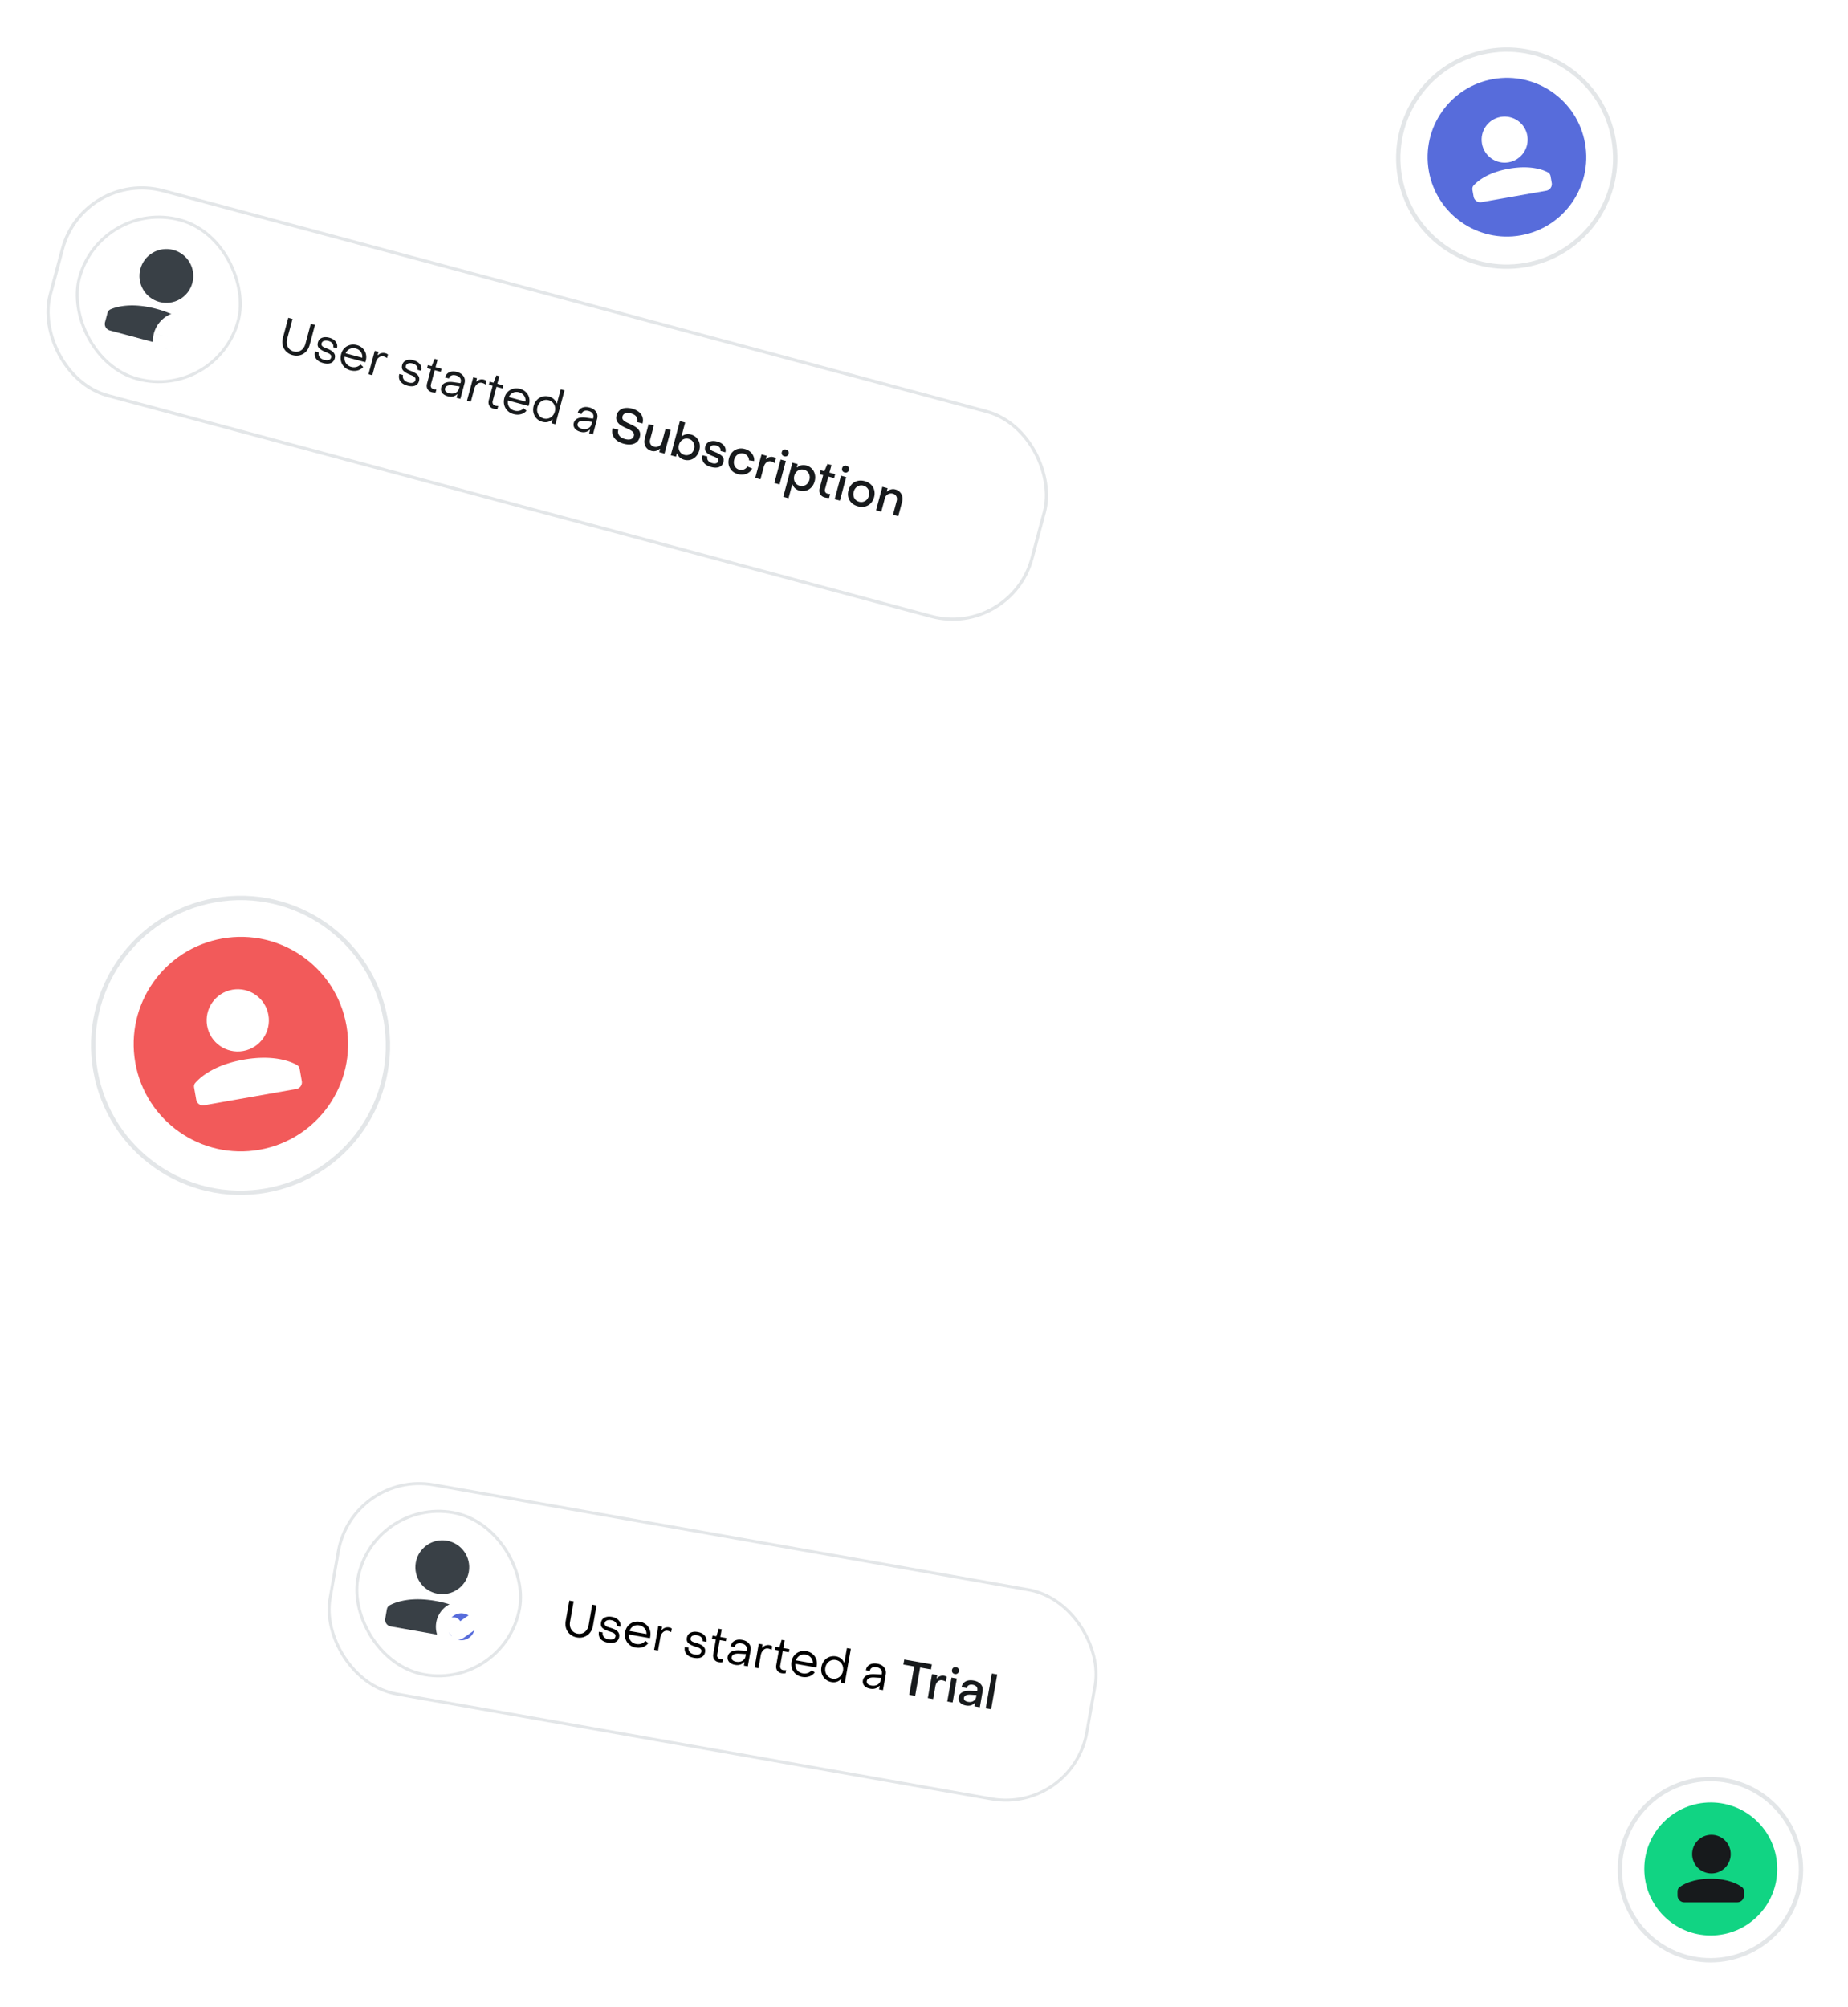 <svg xmlns="http://www.w3.org/2000/svg" width="618" height="671" fill="none"><g filter="url(#a)" transform="rotate(-10 80.446 349.447)"><circle cx="80.446" cy="349.447" r="50" fill="#fff"/><circle cx="80.446" cy="349.447" r="49.277" stroke="#E3E6E8" stroke-width="1.446"/></g><circle cx="80.547" cy="349.032" r="35.849" fill="#F25A5A" transform="rotate(-10 80.547 349.032)"/><circle cx="79.509" cy="341.085" r="9.276" fill="#fff" stroke="#fff" stroke-width="2.264" transform="rotate(-10 79.509 341.085)"/><path fill="#fff" stroke="#fff" stroke-width="1.132" d="M65.466 363.475c-.075-.422.016-.812.254-1.089 1.364-1.591 5.826-5.836 15.84-7.601 10.012-1.766 15.657.696 17.484 1.726.317.179.536.513.611.936l.716 4.063a1.698 1.698 0 0 1-1.377 1.968l-30.845 5.439a1.699 1.699 0 0 1-1.967-1.378l-.716-4.064Z"/><g filter="url(#b)" transform="rotate(-10 503.863 52.862)"><circle cx="503.863" cy="52.862" r="37" fill="#fff"/><circle cx="503.863" cy="52.862" r="36.277" stroke="#E3E6E8" stroke-width="1.446"/></g><circle cx="503.937" cy="52.554" r="26.528" fill="#576CDB" transform="rotate(-10 503.937 52.554)"/><circle cx="503.169" cy="46.675" r="6.57" fill="#fff" stroke="#fff" stroke-width="2.264" transform="rotate(-10 503.169 46.675)"/><path fill="#fff" stroke="#fff" stroke-width="1.132" d="M492.962 63.443c-.075-.424.019-.807.256-1.07 1.137-1.258 4.437-4.171 11.494-5.416 7.058-1.244 11.155.365 12.653 1.158.313.166.532.494.607.918l.388 2.202a1.698 1.698 0 0 1-1.377 1.968l-21.665 3.82a1.699 1.699 0 0 1-1.968-1.378l-.388-2.202Z"/><g filter="url(#c)"><circle cx="572" cy="625" r="31" fill="#fff"/><circle cx="572" cy="625" r="30.277" stroke="#E3E6E8" stroke-width="1.446"/></g><circle cx="572.106" cy="624.756" r="22.226" fill="#11D483"/><circle cx="572.328" cy="619.793" r="5.321" fill="#171A1C" stroke="#171A1C" stroke-width="2.264"/><path fill="#171A1C" stroke="#171A1C" stroke-width="1.132" d="M561.558 632.286c0-.431.16-.788.437-.996 1.19-.893 4.306-2.697 10.11-2.697 5.805 0 8.92 1.804 10.11 2.697.278.208.437.565.437.996v1.364c0 .938-.76 1.698-1.698 1.698h-17.698c-.938 0-1.698-.76-1.698-1.698v-1.364Z"/><g filter="url(#d)"><rect width="258" height="72" x="117.503" y="491" fill="#fff" rx="28" transform="rotate(10 117.503 491)"/><rect width="257" height="71" x="117.908" y="491.579" stroke="#E3E6E8" rx="27.5" transform="rotate(10 117.908 491.579)"/></g><rect width="55" height="55" x="124.398" y="500.847" fill="#fff" stroke="#E3E6E8" rx="27.5" transform="rotate(10 124.398 500.847)"/><circle cx="147.91" cy="523.891" r="7.868" fill="#394046" stroke="#394046" stroke-width="2.264" transform="rotate(10 147.91 523.891)"/><path fill="#394046" stroke="#394046" stroke-width="1.132" d="M129.932 538.061c.074-.422.295-.756.612-.929 1.664-.911 6.504-2.92 14.968-1.428 8.463 1.493 12.324 5.035 13.576 6.461.238.271.332.661.258 1.083l-.546 3.095a1.698 1.698 0 0 1-1.967 1.377l-26.07-4.596a1.699 1.699 0 0 1-1.377-1.968l.546-3.095Z"/><mask id="e" width="19.694" height="19.694" x="144.418" y="533.951" fill="#000" maskUnits="userSpaceOnUse"><path fill="#fff" d="M144.418 533.951h19.694v19.694h-19.694z"/><path fill-rule="evenodd" d="M153.136 550.199a6.5 6.5 0 1 0 2.256-12.804 6.5 6.5 0 0 0-2.256 12.804Zm5.108-7.399a.6.6 0 1 0-.688-.983l-4.142 2.901-1.278-1.826a.6.6 0 0 0-.983.689l1.622 2.316a.602.602 0 0 0 .836.148l4.633-3.245Z" clip-rule="evenodd"/></mask><path fill="#576CDB" fill-rule="evenodd" d="M153.136 550.199a6.5 6.5 0 1 0 2.256-12.804 6.5 6.5 0 0 0-2.256 12.804Zm5.108-7.399a.6.6 0 1 0-.688-.983l-4.142 2.901-1.278-1.826a.6.6 0 0 0-.983.689l1.622 2.316a.602.602 0 0 0 .836.148l4.633-3.245Z" clip-rule="evenodd"/><path fill="#fff" d="m158.392 541.964 1.638-1.147-1.638 1.147Zm-.148.836-1.147-1.638 1.147 1.638Zm-.688-.983-1.147-1.638 1.147 1.638Zm-4.142 2.901-1.638 1.147 1.147 1.638 1.639-1.147-1.148-1.638Zm-1.278-1.826-1.638 1.147 1.638-1.147Zm-.835-.147-1.147-1.638 1.147 1.638Zm-.148.836 1.639-1.148-1.639 1.148Zm1.622 2.316-1.638 1.147 1.638-1.147Zm.836.148 1.147 1.638-1.147-1.638Zm5.085-1.466a4.5 4.5 0 0 1-5.213 3.65l-.694 3.939a8.498 8.498 0 0 0 9.846-6.894l-3.939-.695Zm-3.65-5.213a4.499 4.499 0 0 1 3.65 5.213l3.939.695a8.498 8.498 0 0 0-6.894-9.847l-.695 3.939Zm-5.213 3.65a4.5 4.5 0 0 1 5.213-3.65l.695-3.939a8.499 8.499 0 0 0-9.847 6.895l3.939.694Zm3.65 5.213a4.5 4.5 0 0 1-3.65-5.213l-3.939-.694a8.499 8.499 0 0 0 6.895 9.846l.694-3.939Zm3.27-5.117a1.4 1.4 0 0 1 .344-1.95l2.294 3.276a2.6 2.6 0 0 0 .639-3.621l-3.277 2.295Zm1.95.343a1.4 1.4 0 0 1-1.95-.343l3.277-2.295a2.6 2.6 0 0 0-3.621-.638l2.294 3.276Zm-4.141 2.901 4.141-2.901-2.294-3.276-4.142 2.9 2.295 3.277Zm-4.064-2.317 1.278 1.826 3.277-2.294-1.278-1.826-3.277 2.294Zm1.95.344a1.4 1.4 0 0 1-1.95-.344l3.277-2.294a2.6 2.6 0 0 0-3.621-.638l2.294 3.276Zm.344-1.95a1.4 1.4 0 0 1-.344 1.95l-2.294-3.276a2.599 2.599 0 0 0-.639 3.621l3.277-2.295Zm1.622 2.317-1.622-2.317-3.277 2.295 1.622 2.316 3.277-2.294Zm-.904-.575c.366.064.691.271.904.575l-3.277 2.294a2.6 2.6 0 0 0 1.678 1.07l.695-3.939Zm-1.046.231c.304-.213.68-.296 1.046-.231l-.695 3.939a2.601 2.601 0 0 0 1.943-.431l-2.294-3.277Zm4.633-3.244-4.633 3.244 2.294 3.277 4.633-3.245-2.294-3.276Z" mask="url(#e)"/><path fill="#000" d="M192.927 547.354c-.872-.153-1.619-.491-2.242-1.013a4.412 4.412 0 0 1-1.347-1.943c-.263-.783-.316-1.621-.158-2.514l1.206-6.838 1.449.256-1.206 6.838c-.114.651-.087 1.263.083 1.834.183.563.484 1.033.905 1.411.423.367.933.603 1.532.709.599.105 1.16.058 1.682-.142a3.053 3.053 0 0 0 1.317-1.019 3.932 3.932 0 0 0 .705-1.695l1.206-6.839 1.434.253-1.206 6.838c-.157.893-.493 1.663-1.008 2.308a4.302 4.302 0 0 1-1.914 1.369c-.754.278-1.566.341-2.438.187Zm10.442 1.76c-1.145-.202-1.986-.621-2.524-1.257-.536-.647-.72-1.443-.553-2.389l1.26.223c-.091.579.043 1.08.402 1.5.369.423.922.699 1.657.829.599.105 1.097.074 1.495-.094.4-.179.637-.478.711-.898.057-.326 0-.585-.172-.778a1.69 1.69 0 0 0-.648-.472 14.704 14.704 0 0 0-1.24-.43c-.935-.284-1.669-.64-2.199-1.07-.529-.44-.723-1.064-.58-1.873.135-.767.531-1.32 1.186-1.659.668-.348 1.485-.437 2.452-.266.998.175 1.758.564 2.28 1.165.534.593.729 1.299.585 2.118l-1.276-.225c.074-.485-.052-.903-.38-1.253-.327-.361-.8-.596-1.42-.705-.577-.102-1.066-.064-1.466.115-.4.178-.636.473-.708.882-.054.305-.001.558.159.759.172.193.388.345.65.456.275.103.685.235 1.23.396a7.8 7.8 0 0 1 1.547.63c.436.229.776.543 1.019.943.246.39.316.879.213 1.468-.137.777-.533 1.33-1.187 1.659-.643.33-1.474.406-2.493.226Zm9.201 1.623c-.819-.145-1.521-.464-2.106-.957a4.102 4.102 0 0 1-1.253-1.829c-.249-.737-.3-1.526-.152-2.366.141-.799.446-1.481.914-2.049a3.968 3.968 0 0 1 1.777-1.23c.705-.255 1.462-.311 2.271-.168.799.141 1.481.451 2.046.929.578.47.989 1.057 1.233 1.761.246.693.298 1.445.155 2.253a7.036 7.036 0 0 1-.107.518l-7.044-1.242c-.048.825.152 1.532.601 2.12.461.58 1.096.941 1.905 1.083a3.253 3.253 0 0 0 1.679-.126 2.87 2.87 0 0 0 1.319-.937l.99.743a3.668 3.668 0 0 1-1.796 1.341c-.739.259-1.55.311-2.432.156Zm3.625-4.528c.013-.745-.206-1.379-.655-1.902-.437-.532-1.034-.865-1.79-.998-.735-.13-1.399-.02-1.992.331-.582.352-.994.875-1.235 1.569l5.672 1Zm2.556 5.293 1.403-7.958 1.277.225-.189 1.072.142.025c.241-.326.582-.569 1.022-.73.44-.16.88-.202 1.322-.124.399.07.712.196.94.377l-.214 1.213a3.006 3.006 0 0 0-1.14-.444c-.598-.106-1.13.055-1.596.482-.463.416-.764 1.019-.903 1.806l-.756 4.286-1.308-.23Zm13.347 2.678c-1.145-.202-1.986-.621-2.524-1.257-.536-.647-.72-1.443-.554-2.389l1.261.222c-.092.58.042 1.08.401 1.501.37.422.922.699 1.658.828.598.106 1.097.075 1.495-.094.399-.178.636-.478.711-.898.057-.325 0-.585-.172-.777a1.68 1.68 0 0 0-.648-.472 14.348 14.348 0 0 0-1.24-.43c-.936-.284-1.669-.641-2.2-1.07-.529-.44-.722-1.064-.579-1.873.135-.767.53-1.32 1.186-1.659.668-.348 1.485-.437 2.451-.267.998.176 1.758.565 2.281 1.166.534.592.729 1.298.585 2.118l-1.277-.225a1.425 1.425 0 0 0-.38-1.253c-.326-.361-.799-.596-1.419-.706-.578-.101-1.066-.063-1.466.116-.4.178-.636.472-.708.882-.054.305-.001.558.158.759.172.193.389.345.651.456.274.103.684.234 1.23.396a7.672 7.672 0 0 1 1.546.63c.436.228.776.543 1.02.943.245.39.316.879.212 1.467-.137.778-.532 1.331-1.186 1.659-.643.331-1.474.407-2.493.227Zm8.211 1.431c-.662-.116-1.154-.425-1.478-.926-.323-.501-.422-1.104-.298-1.807l.858-4.869-1.292-.228.183-1.04 1.293.228.752-2.516 1.024.181-.469 2.565 2.049.361-.184 1.04-2.048-.361-.85 4.822c-.067.378-.011.707.167.988.178.28.456.454.834.521.126.022.281.033.465.033s.354-.008.508-.024l-.186 1.055a4.091 4.091 0 0 1-1.328-.023Zm5.501.922c-.861-.152-1.518-.479-1.971-.981-.441-.511-.601-1.108-.48-1.791.126-.714.536-1.259 1.23-1.635.695-.376 1.631-.525 2.809-.447l2.253.121.055-.315c.095-.536-.014-.994-.326-1.374-.31-.39-.791-.643-1.442-.758-.61-.107-1.118-.051-1.525.17-.405.21-.646.563-.723 1.059l-1.323-.234c.148-.84.565-1.455 1.25-1.843.688-.398 1.536-.509 2.545-.331 1.029.182 1.8.599 2.313 1.253.515.643.693 1.416.534 2.32l-.931 5.278-1.308-.23.206-1.166-.142-.025c-.755.841-1.763 1.151-3.024.929Zm.381-1.054c.536.094 1.026.078 1.471-.049.445-.128.815-.35 1.109-.666.294-.316.48-.695.557-1.136l.125-.709-2.25-.137c-.794-.043-1.4.045-1.818.264-.405.21-.643.515-.713.914-.067.378.033.704.299.979.278.265.685.445 1.22.54Zm6.152 1.946 1.403-7.958 1.276.225-.189 1.072.142.025c.241-.326.582-.569 1.022-.73.44-.16.881-.202 1.322-.124.399.07.713.196.941.377l-.214 1.213a3.02 3.02 0 0 0-1.14-.444c-.599-.106-1.131.055-1.596.482-.464.416-.765 1.019-.904 1.806l-.756 4.286-1.307-.23Zm9.032 1.901c-.662-.117-1.155-.426-1.478-.927-.323-.501-.423-1.103-.299-1.807l.859-4.869-1.292-.228.183-1.04 1.292.228.752-2.515 1.025.18-.469 2.566 2.048.361-.183 1.04-2.048-.361-.851 4.821c-.066.378-.011.708.167.988.178.281.457.454.835.521.126.022.281.033.465.033s.353-.008.508-.024l-.186 1.056a4.119 4.119 0 0 1-1.328-.023Zm6.852 1.224c-.819-.144-1.521-.463-2.106-.956a4.108 4.108 0 0 1-1.253-1.829c-.249-.737-.3-1.526-.152-2.366.141-.799.446-1.482.914-2.049a3.968 3.968 0 0 1 1.777-1.23c.705-.255 1.462-.311 2.271-.168.799.141 1.481.45 2.046.929.578.47.989 1.057 1.233 1.761.246.693.298 1.444.155 2.253a6.398 6.398 0 0 1-.107.517l-7.044-1.242c-.048.826.153 1.533.601 2.121.461.58 1.096.941 1.905 1.083a3.253 3.253 0 0 0 1.679-.126 2.878 2.878 0 0 0 1.319-.937l.99.743a3.655 3.655 0 0 1-1.796 1.34c-.739.26-1.549.312-2.432.156Zm3.625-4.527c.013-.745-.206-1.379-.655-1.903-.437-.531-1.034-.864-1.79-.998-.735-.129-1.399-.019-1.992.332-.582.352-.994.875-1.235 1.569l5.672 1Zm6.22 6.263a4.146 4.146 0 0 1-1.999-.921 4.204 4.204 0 0 1-1.225-1.808c-.242-.714-.291-1.481-.146-2.3.144-.82.452-1.523.924-2.112a3.97 3.97 0 0 1 1.751-1.267 4.143 4.143 0 0 1 2.193-.182c.641.113 1.19.345 1.648.697.46.341.794.779 1.003 1.314l.158.028.847-4.806 1.308.23-2.042 11.582-1.308-.231.217-1.229-.158-.028a3.118 3.118 0 0 1-1.4.939c-.54.176-1.131.207-1.771.094Zm.35-1.156a2.834 2.834 0 0 0 1.569-.146c.5-.194.917-.505 1.253-.933.348-.437.572-.944.674-1.522a3.34 3.34 0 0 0-.1-1.642 2.9 2.9 0 0 0-2.299-1.981 2.937 2.937 0 0 0-1.601.14 3.044 3.044 0 0 0-1.252.932 3.338 3.338 0 0 0-.656 1.509 3.372 3.372 0 0 0 .097 1.658c.179.519.471.955.874 1.308a2.92 2.92 0 0 0 1.441.677Zm12.597 3.374c-.861-.152-1.518-.479-1.971-.981-.441-.511-.601-1.108-.481-1.791.126-.714.537-1.259 1.231-1.635.694-.375 1.631-.524 2.808-.447l2.254.121.055-.315c.095-.536-.014-.993-.326-1.373-.311-.391-.791-.644-1.443-.758-.609-.108-1.117-.051-1.524.169-.406.211-.647.563-.723 1.059l-1.324-.233c.149-.841.566-1.455 1.251-1.843.688-.399 1.536-.509 2.545-.331 1.029.181 1.8.599 2.313 1.252.515.644.693 1.417.533 2.32l-.93 5.279-1.308-.231.205-1.166-.141-.025c-.755.842-1.763 1.152-3.024.929Zm.381-1.054c.536.095 1.026.078 1.471-.049a2.366 2.366 0 0 0 1.108-.665 2.19 2.19 0 0 0 .558-1.137l.125-.709-2.25-.137c-.794-.042-1.4.046-1.818.265-.405.21-.643.514-.713.914-.067.378.033.704.298.978.278.266.685.446 1.221.54Z"/><path fill="#171A1C" d="m306.044 566.894-1.985-.35 1.67-9.47-3.624-.639.297-1.686 9.234 1.628-.298 1.686-3.624-.639-1.67 9.47Zm4.23.745 1.411-8.004 1.749.308-.186 1.056.158.028c.241-.326.57-.566.987-.72.43-.162.86-.205 1.291-.129.388.068.692.187.912.355l-.286 1.623a3.452 3.452 0 0 0-.629-.305 3.152 3.152 0 0 0-.572-.166c-.557-.098-1.052.042-1.487.42-.425.38-.7.927-.826 1.641l-.742 4.207-1.78-.314Zm9.041-8.04c-.336-.059-.596-.213-.779-.462-.172-.258-.228-.555-.168-.891.059-.336.212-.59.459-.764a1.18 1.18 0 0 1 .891-.167c.347.061.607.215.78.462.183.249.245.542.186.878a1.147 1.147 0 0 1-.478.776c-.247.174-.544.229-.891.168Zm-.749 9.503-1.781-.314 1.412-8.005 1.78.314-1.411 8.005Zm4.478 1.017c-.861-.152-1.518-.479-1.971-.982-.441-.51-.599-1.118-.475-1.822.13-.735.546-1.284 1.249-1.648.716-.372 1.684-.521 2.906-.446l2.024.129.056-.315c.083-.472-.009-.873-.276-1.202-.267-.328-.684-.543-1.251-.643-.525-.092-.968-.04-1.327.156-.36.197-.573.516-.641.959l-1.765-.311c.152-.861.589-1.494 1.31-1.897.731-.402 1.628-.509 2.689-.322 1.092.192 1.911.618 2.455 1.278.546.648.739 1.43.578 2.344l-.937 5.31-1.78-.314.192-1.088-.142-.025c-.711.774-1.675 1.054-2.894.839Zm.672-1.23c.693.122 1.294.033 1.802-.267.51-.311.817-.766.923-1.365l.111-.63-1.993-.124c-.675-.043-1.197.032-1.567.227-.358.186-.567.453-.628.799-.06.336.03.628.268.876.239.237.601.398 1.084.484Zm7.727 2.483-1.797-.317 2.051-11.628 1.796.317-2.05 11.628Z"/><g filter="url(#f)"><rect width="341" height="72" x="27.635" y="56" fill="#fff" rx="28" transform="rotate(15 27.635 56)"/><rect width="339.935" height="70.934" x="28.012" y="56.653" stroke="#E3E6E8" stroke-width="1.065" rx="27.467" transform="rotate(15 28.012 56.653)"/></g><rect width="55" height="55" x="33.645" y="66.411" fill="#fff" stroke="#E3E6E8" rx="27.5" transform="rotate(15 33.645 66.411)"/><circle cx="55.632" cy="92.247" r="7.868" fill="#394046" stroke="#394046" stroke-width="2.264" transform="rotate(15 55.632 92.247)"/><path fill="#394046" stroke="#394046" stroke-width="1.132" d="M36.487 104.797c.111-.414.36-.728.69-.873 1.739-.762 6.735-2.342 15.036-.117 8.302 2.224 11.839 6.09 12.962 7.619.214.291.273.687.162 1.101l-.813 3.036a1.698 1.698 0 0 1-2.08 1.201l-25.57-6.852a1.697 1.697 0 0 1-1.2-2.079l.813-3.036Z"/><mask id="g" width="25.72" height="25.72" x="48.027" y="101.132" fill="#000" maskUnits="userSpaceOnUse"><path fill="#fff" d="M48.027 101.132h25.72v25.72h-25.72z"/><path fill-rule="evenodd" d="M68.132 115.933a7.5 7.5 0 1 1-14.49-3.882 7.5 7.5 0 0 1 14.49 3.882Zm-6.321-5.417c-1.68-.449-3.484.626-3.984 2.488a.567.567 0 0 1-1.093-.292c.644-2.405 3.027-3.917 5.37-3.289.997.267 1.764.903 2.276 1.726l.02-.074a.566.566 0 0 1 1.093.293l-.44 1.646c0 .1-.028.197-.076.281l-.002.005a.566.566 0 0 1-.693.4l-1.932-.517a.566.566 0 1 1 .293-1.093l1.087.29c-.353-.939-1.03-1.626-1.92-1.864Zm2.985 3.843a.567.567 0 0 1 .4.694c-.644 2.404-3.027 3.916-5.37 3.289-1.09-.293-1.905-1.026-2.413-1.963l-.18.674a.566.566 0 0 1-1.094-.293l.518-1.932a.567.567 0 0 1 .298-.362.566.566 0 0 1 1.034.133l1.293.346a.566.566 0 1 1-.293 1.094l-.554-.149c.383.678.964 1.165 1.684 1.358 1.679.449 3.484-.625 3.984-2.488a.567.567 0 0 1 .693-.401Z" clip-rule="evenodd"/></mask><path fill="#11D483" fill-rule="evenodd" d="M68.132 115.933a7.5 7.5 0 1 1-14.49-3.882 7.5 7.5 0 0 1 14.49 3.882Zm-6.321-5.417c-1.68-.449-3.484.626-3.984 2.488a.567.567 0 0 1-1.093-.292c.644-2.405 3.027-3.917 5.37-3.289.997.267 1.764.903 2.276 1.726l.02-.074a.566.566 0 0 1 1.093.293l-.44 1.646c0 .1-.028.197-.076.281l-.002.005a.566.566 0 0 1-.693.4l-1.932-.517a.566.566 0 1 1 .293-1.093l1.087.29c-.353-.939-1.03-1.626-1.92-1.864Zm2.985 3.843a.567.567 0 0 1 .4.694c-.644 2.404-3.027 3.916-5.37 3.289-1.09-.293-1.905-1.026-2.413-1.963l-.18.674a.566.566 0 0 1-1.094-.293l.518-1.932a.567.567 0 0 1 .298-.362.566.566 0 0 1 1.034.133l1.293.346a.566.566 0 1 1-.293 1.094l-.554-.149c.383.678.964 1.165 1.684 1.358 1.679.449 3.484-.625 3.984-2.488a.567.567 0 0 1 .693-.401Z" clip-rule="evenodd"/><path fill="#fff" d="m57.827 113.004 2.187.587-2.187-.587Zm3.984-2.488.585-2.187-.585 2.187Zm-5.078 2.196-2.187-.587 2.188.587Zm5.37-3.289-.585 2.187.586-2.187Zm2.277 1.726-1.923 1.196 2.757 4.436 1.353-5.045-2.187-.587Zm.02-.074 2.187.587-2.187-.587Zm1.093.293 2.188.587-2.188-.587Zm-.44 1.646-2.188-.587-.077.288v.297l2.264.002Zm-.076.281-1.963-1.13-.148.257-.076.286 2.187.587Zm-.002.005-2.187-.586 2.188.586Zm-.693.4-.586 2.188.586-2.188Zm-1.932-.517.586-2.187-.586 2.187Zm-.4-.693-2.187-.587 2.187.587Zm.693-.4.586-2.188-.586 2.188Zm1.087.29-.586 2.188 4.253 1.139-1.547-4.122-2.12.795Zm1.466 2.673 2.188.586-2.188-.586Zm-.4-.694.586-2.187-.586 2.187Zm-4.97 3.983-.586 2.187.586-2.187Zm-2.413-1.963 1.991-1.078-2.706-4.997-1.472 5.489 2.187.586Zm-.18.674-2.188-.587 2.188.587Zm-.694.4-.586 2.187.586-2.187Zm-.4-.693-2.187-.586 2.187.586Zm.518-1.932-2.187-.586 2.187.586Zm.298-.362.997 2.033.614-.301.344-.59-1.955-1.142Zm.39-.272.397 2.229-.397-2.229Zm.644.405-2.181.607.346 1.246 1.25.334.585-2.187Zm1.293.346-.585 2.187.585-2.187Zm.4.693 2.188.587-2.187-.587Zm-.693.401.586-2.188-.586 2.188Zm-.554-.149.586-2.187-5.208-1.394 2.65 4.694 1.972-1.113Zm1.684 1.358-.585 2.187.585-2.187Zm3.984-2.488 2.187.586-2.187-.586Zm-5.743 8.664c5.209 1.396 10.563-1.696 11.959-6.905l-4.375-1.172a5.235 5.235 0 0 1-6.412 3.702l-1.172 4.375Zm-6.905-11.959c-1.395 5.209 1.696 10.563 6.905 11.959l1.172-4.375a5.235 5.235 0 0 1-3.702-6.412l-4.375-1.172Zm11.96-6.904c-5.21-1.396-10.564 1.695-11.96 6.904l4.375 1.172a5.236 5.236 0 0 1 6.412-3.702l1.172-4.374Zm6.904 11.958c1.395-5.209-1.696-10.563-6.905-11.958l-1.172 4.374a5.235 5.235 0 0 1 3.702 6.412l4.375 1.172Zm-10.305-2.928c.207-.773.854-.983 1.21-.888l1.172-4.374c-3-.804-5.964 1.136-6.756 4.089l4.374 1.173Zm-3.466 2.001a2.831 2.831 0 0 0 3.466-2.001l-4.374-1.173a1.699 1.699 0 0 1 2.08-1.201l-1.172 4.375Zm-2.002-3.467a2.83 2.83 0 0 0 2.002 3.467l1.171-4.375a1.7 1.7 0 0 1 1.202 2.081l-4.375-1.173Zm8.144-4.89c-3.676-.984-7.21 1.407-8.144 4.89l4.375 1.173c.355-1.326 1.587-1.959 2.597-1.688l1.172-4.375Zm3.613 2.719c-.776-1.249-1.993-2.285-3.613-2.719l-1.172 4.375c.375.1.692.337.939.735l3.846-2.391Zm-4.09.535-.02.074 4.374 1.173.02-.074-4.374-1.173Zm3.466-2.001a2.83 2.83 0 0 0-3.466 2.001l4.374 1.173a1.697 1.697 0 0 1-2.08 1.2l1.172-4.374Zm2.002 3.467a2.83 2.83 0 0 0-2.002-3.467l-1.171 4.374a1.698 1.698 0 0 1-1.202-2.08l4.375 1.173Zm-.442 1.645.442-1.645-4.375-1.173-.44 1.645 4.373 1.173Zm-.3.824c.24-.417.377-.901.378-1.409l-4.53-.003c.001-.306.084-.597.227-.847l3.926 2.259Zm.224-.538.001-.005-4.374-1.173-.002.006 4.375 1.172Zm-3.467 2.002a2.831 2.831 0 0 0 3.467-2.002l-4.375-1.172a1.698 1.698 0 0 1 2.08-1.201l-1.172 4.375Zm-1.932-.518 1.932.518 1.172-4.375-1.932-.517-1.172 4.374Zm-2.001-3.467a2.83 2.83 0 0 0 2.001 3.467l1.172-4.374a1.698 1.698 0 0 1 1.201 2.08l-4.374-1.173Zm3.466-2.001a2.831 2.831 0 0 0-3.466 2.001l4.374 1.173a1.698 1.698 0 0 1-2.08 1.201l1.172-4.375Zm1.087.291-1.087-.291-1.171 4.375 1.086.291 1.172-4.375Zm-3.091 2.51a.35.35 0 0 1 .16.098c.065.063.152.181.225.375l4.24-1.591c-.56-1.493-1.734-2.796-3.454-3.256l-1.171 4.374Zm6.158 2.936a2.83 2.83 0 0 0-2.001-3.467l-1.172 4.375a1.7 1.7 0 0 1-1.2-2.081l4.373 1.173Zm-8.143 4.89c3.676.984 7.21-1.407 8.143-4.89l-4.374-1.173c-.355 1.326-1.587 1.959-2.597 1.688l-1.172 4.375Zm-3.818-3.071c.759 1.401 2.041 2.595 3.818 3.071l1.172-4.375c-.405-.108-.752-.38-1.008-.853l-3.982 2.157Zm-.196-1.665-.18.673 4.374 1.173.18-.673-4.374-1.173Zm-.18.673a1.698 1.698 0 0 1 2.079-1.2l-1.172 4.374a2.83 2.83 0 0 0 3.467-2.001l-4.375-1.173Zm2.079-1.2a1.698 1.698 0 0 1 1.201 2.08l-4.374-1.172a2.83 2.83 0 0 0 2.002 3.466l1.17-4.374Zm1.201 2.08.518-1.931-4.374-1.173-.518 1.932 4.374 1.172Zm.518-1.931a1.7 1.7 0 0 1-.892 1.084l-1.995-4.066a2.833 2.833 0 0 0-1.487 1.809l4.374 1.173Zm-1.896-3.45a2.826 2.826 0 0 0-1.949 1.36l3.911 2.283c-.24.411-.657.724-1.168.815l-.794-4.458Zm3.223 2.027a2.83 2.83 0 0 0-3.223-2.027l.794 4.458a1.698 1.698 0 0 1-1.934-1.217l4.363-1.214Zm-2.768 2.794 1.294.346 1.171-4.374-1.293-.346-1.172 4.374Zm1.294.346a1.698 1.698 0 0 1-1.202-2.08l4.375 1.173a2.83 2.83 0 0 0-2.002-3.467l-1.171 4.374Zm-1.202-2.08a1.698 1.698 0 0 1 2.08-1.201l-1.172 4.375a2.831 2.831 0 0 0 3.467-2.001l-4.374-1.173Zm2.08-1.201-.554-.148-1.171 4.375.553.148 1.172-4.375Zm1.13 1.21c-.058-.016-.174-.065-.298-.284l-3.944 2.226c.642 1.137 1.689 2.062 3.07 2.432l1.172-4.374Zm1.21-.888c-.207.773-.853.983-1.21.888l-1.171 4.374c3 .804 5.964-1.136 6.756-4.089l-4.374-1.173Zm3.467-2.001a2.831 2.831 0 0 0-3.466 2.001l4.374 1.173a1.698 1.698 0 0 1-2.08 1.201l1.172-4.375Z" mask="url(#g)"/><path fill="#171A1C" d="M97.86 118.713c-.855-.229-1.57-.63-2.145-1.204a4.417 4.417 0 0 1-1.172-2.053c-.194-.803-.173-1.642.061-2.518l1.798-6.708 1.422.381-1.798 6.708a3.95 3.95 0 0 0-.077 1.834c.133.577.392 1.072.778 1.484.39.403.878.683 1.465.84.587.157 1.15.159 1.688.005a3.05 3.05 0 0 0 1.401-.9c.395-.446.679-.989.85-1.627l1.797-6.708 1.407.377-1.798 6.707c-.234.876-.636 1.613-1.205 2.212a4.3 4.3 0 0 1-2.027 1.196c-.774.212-1.59.204-2.444-.026Zm10.25 2.664c-1.123-.301-1.925-.792-2.405-1.473-.477-.691-.592-1.5-.343-2.427l1.236.331c-.141.569-.052 1.079.269 1.53.332.453.858.776 1.579.969.587.158 1.087.17 1.498.037.413-.143.676-.42.786-.833.086-.319.051-.582-.103-.789a1.696 1.696 0 0 0-.605-.527 14.56 14.56 0 0 0-1.198-.536c-.907-.364-1.606-.784-2.097-1.258-.489-.484-.627-1.123-.415-1.916.202-.752.644-1.269 1.327-1.55.695-.288 1.517-.305 2.465-.051.979.262 1.702.715 2.17 1.36.481.636.614 1.357.398 2.16l-1.251-.335a1.43 1.43 0 0 0-.27-1.282c-.294-.387-.744-.663-1.352-.826-.567-.152-1.057-.156-1.471-.013-.414.143-.675.416-.782.818-.08.298-.05.555.092.77.154.207.357.377.608.51.265.127.661.294 1.191.502a7.75 7.75 0 0 1 1.485.762c.415.266.726.609.934 1.029.21.41.238.903.084 1.48-.205.762-.647 1.279-1.327 1.55-.669.273-1.504.276-2.503.008Zm9.024 2.418c-.803-.215-1.475-.594-2.014-1.136a4.09 4.09 0 0 1-1.089-1.932c-.184-.756-.166-1.546.055-2.37.21-.783.573-1.437 1.089-1.961a3.965 3.965 0 0 1 1.877-1.071c.725-.192 1.484-.182 2.277.03.783.21 1.436.578 1.957 1.105a3.853 3.853 0 0 1 1.075 1.861c.185.712.171 1.465-.042 2.258-.06.227-.111.396-.152.506l-6.908-1.851c-.12.818.018 1.54.414 2.165.408.617 1.009 1.033 1.803 1.245a3.253 3.253 0 0 0 1.684.021 2.88 2.88 0 0 0 1.395-.819l.922.827a3.653 3.653 0 0 1-1.906 1.178c-.759.195-1.571.176-2.437-.056Zm4.006-4.194c.077-.741-.085-1.392-.487-1.953-.389-.568-.954-.951-1.696-1.15-.721-.193-1.392-.141-2.013.156-.611.301-1.066.786-1.367 1.456l5.563 1.491Zm2.085 5.495 2.092-7.805 1.252.336-.282 1.05.139.038c.269-.304.63-.516 1.082-.638a2.512 2.512 0 0 1 1.327-.009c.392.105.693.258.905.458l-.319 1.19a3.008 3.008 0 0 0-1.097-.542c-.587-.158-1.131-.044-1.632.341-.498.374-.85.948-1.057 1.721l-1.127 4.203-1.283-.343Zm13.063 3.831c-1.123-.301-1.925-.792-2.405-1.472-.477-.692-.592-1.501-.343-2.428l1.236.331c-.142.57-.052 1.08.269 1.53.332.453.858.776 1.579.97.587.157 1.086.169 1.498.037.413-.144.675-.421.786-.833.085-.32.051-.583-.103-.79a1.684 1.684 0 0 0-.605-.526c-.251-.134-.65-.313-1.198-.537-.907-.364-1.606-.783-2.098-1.257-.488-.485-.626-1.124-.414-1.917.202-.752.644-1.269 1.327-1.55.695-.288 1.517-.305 2.465-.051.979.262 1.702.715 2.17 1.36.481.637.614 1.357.398 2.161l-1.252-.336a1.424 1.424 0 0 0-.269-1.281c-.294-.388-.744-.664-1.352-.826-.567-.152-1.057-.157-1.471-.014-.414.144-.675.416-.782.818-.08.299-.05.555.092.77.154.207.357.377.608.511.264.126.661.293 1.191.501a7.78 7.78 0 0 1 1.485.762c.415.266.726.609.934 1.029.21.41.238.903.083 1.48-.204.763-.646 1.279-1.326 1.55-.669.273-1.504.276-2.503.008Zm8.055 2.142c-.649-.174-1.113-.525-1.391-1.052-.279-.527-.325-1.136-.141-1.827l1.28-4.775-1.267-.34.273-1.02 1.267.34.969-2.441 1.005.27-.691 2.515 2.009.538-.273 1.02-2.009-.538-1.267 4.729c-.1.371-.073.704.08.999.153.295.415.492.786.591.123.033.277.058.46.074.184.016.353.023.508.02l-.277 1.035a4.09 4.09 0 0 1-1.321-.138Zm5.4 1.397c-.845-.226-1.471-.609-1.878-1.149-.395-.548-.502-1.156-.323-1.826.188-.7.644-1.208 1.369-1.522.724-.313 1.67-.38 2.836-.2l2.234.317.083-.309c.141-.526.072-.991-.205-1.397-.276-.416-.732-.71-1.371-.881-.598-.16-1.109-.148-1.534.036-.422.174-.693.505-.812.992l-1.298-.348c.22-.824.689-1.4 1.406-1.727.72-.337 1.575-.373 2.564-.108 1.01.271 1.741.754 2.195 1.45.457.685.567 1.471.329 2.357l-1.387 5.178-1.283-.344.307-1.144-.139-.037c-.826.773-1.857.993-3.093.662Zm.471-1.017c.526.141 1.016.168 1.47.08a2.372 2.372 0 0 0 1.162-.567c.321-.29.539-.651.655-1.083l.186-.696-2.23-.332c-.787-.112-1.398-.077-1.833.105-.423.174-.686.456-.791.848-.099.371-.029.705.212 1.001.254.289.644.504 1.169.644Zm5.959 2.475 2.091-7.805 1.252.336-.282 1.051.139.037c.269-.304.63-.516 1.082-.638a2.516 2.516 0 0 1 1.328-.009c.391.105.693.258.904.458l-.319 1.19a3.008 3.008 0 0 0-1.097-.542c-.587-.158-1.131-.044-1.632.341-.498.375-.85.948-1.057 1.721l-1.127 4.204-1.282-.344Zm8.831 2.681c-.649-.174-1.112-.524-1.391-1.052-.278-.527-.325-1.136-.14-1.826l1.28-4.776-1.267-.339.273-1.02 1.267.339.969-2.44 1.004.269-.69 2.515 2.009.538-.273 1.02-2.009-.538-1.268 4.729c-.099.371-.072.704.081.999.153.295.414.492.785.591.124.034.277.058.461.074.183.016.353.023.508.02l-.277 1.036a4.126 4.126 0 0 1-1.322-.139Zm6.72 1.817c-.803-.215-1.475-.594-2.014-1.136a4.1 4.1 0 0 1-1.09-1.932c-.183-.756-.165-1.546.056-2.37.21-.783.573-1.437 1.089-1.961a3.965 3.965 0 0 1 1.877-1.071c.725-.192 1.484-.182 2.277.031.783.21 1.436.578 1.957 1.104a3.856 3.856 0 0 1 1.075 1.862c.185.712.171 1.464-.042 2.258a6.501 6.501 0 0 1-.152.506l-6.908-1.852c-.12.819.018 1.54.414 2.165.408.618 1.009 1.033 1.803 1.245a3.253 3.253 0 0 0 1.684.021 2.864 2.864 0 0 0 1.395-.819l.922.827a3.665 3.665 0 0 1-1.906 1.179c-.759.194-1.571.175-2.437-.057Zm4.006-4.194c.077-.741-.085-1.392-.487-1.952-.389-.568-.954-.952-1.696-1.151-.721-.193-1.392-.141-2.013.157-.611.3-1.066.785-1.367 1.455l5.563 1.491Zm5.65 6.781a4.147 4.147 0 0 1-1.911-1.091 4.214 4.214 0 0 1-1.062-1.908c-.179-.733-.161-1.501.054-2.305.216-.803.584-1.478 1.105-2.023a3.98 3.98 0 0 1 1.855-1.109 4.15 4.15 0 0 1 2.2.009c.629.169 1.156.448 1.581.838.429.38.724.846.885 1.397l.155.041 1.263-4.714 1.282.344-3.043 11.359-1.283-.343.323-1.206-.155-.041c-.418.407-.91.678-1.476.813-.554.128-1.145.108-1.773-.061Zm.45-1.121a2.828 2.828 0 0 0 1.575-.009 2.89 2.89 0 0 0 1.33-.82c.384-.405.653-.89.805-1.457a3.357 3.357 0 0 0 .043-1.645 2.911 2.911 0 0 0-2.118-2.174 2.944 2.944 0 0 0-1.607 0 3.051 3.051 0 0 0-1.329.82 3.338 3.338 0 0 0-.785 1.446 3.374 3.374 0 0 0-.047 1.66c.133.533.385.993.757 1.379.371.387.829.653 1.376.8Zm12.255 4.46c-.845-.227-1.471-.61-1.878-1.15-.395-.547-.502-1.156-.323-1.825.188-.701.644-1.208 1.369-1.522.724-.314 1.67-.381 2.836-.201l2.234.317.083-.309c.141-.525.072-.991-.205-1.397-.275-.416-.732-.709-1.371-.88-.598-.161-1.109-.148-1.534.036-.422.174-.693.504-.812.991l-1.298-.347c.22-.825.689-1.4 1.406-1.727.72-.337 1.575-.373 2.564-.108 1.01.27 1.741.753 2.195 1.449.457.686.567 1.472.329 2.358l-1.387 5.177-1.283-.344.307-1.143-.139-.038c-.826.773-1.857.994-3.093.663Zm.471-1.017c.526.141 1.016.167 1.47.079a2.363 2.363 0 0 0 1.162-.567c.321-.289.539-.65.655-1.083l.186-.695-2.23-.333c-.787-.112-1.398-.077-1.833.105-.422.174-.686.457-.791.848-.099.371-.029.705.212 1.001.254.289.644.504 1.169.645Zm14.028 5.001c-.968-.259-1.765-.644-2.39-1.154-.626-.51-1.055-1.111-1.29-1.803-.223-.69-.229-1.431-.017-2.224l1.886.505c-.196.731-.097 1.371.298 1.918.404.55 1.065.948 1.982 1.194.783.21 1.426.222 1.928.036.513-.182.841-.542.985-1.078.108-.401.068-.749-.118-1.042-.174-.3-.437-.553-.791-.758a15.24 15.24 0 0 0-1.416-.711c-.82-.363-1.503-.717-2.051-1.063a3.652 3.652 0 0 1-1.262-1.348c-.293-.554-.337-1.217-.13-1.99.18-.67.507-1.211.983-1.625.475-.414 1.074-.673 1.798-.777.724-.104 1.534-.036 2.43.204.907.243 1.653.609 2.24 1.097.6.481 1.005 1.053 1.213 1.717.209.663.211 1.376.007 2.138l-1.824-.488c.185-.691.097-1.289-.264-1.794-.352-.503-.939-.865-1.764-1.085-.762-.205-1.394-.214-1.897-.028a1.462 1.462 0 0 0-.941 1.039c-.105.392-.064.734.122 1.027.19.283.461.527.815.732.353.205.836.445 1.447.719.83.366 1.507.724 2.031 1.074.538.343.948.79 1.231 1.34.294.554.335 1.222.126 2.005-.285 1.061-.905 1.79-1.861 2.185-.946.398-2.115.411-3.506.038Zm15.738-4.562-2.103 7.851-1.747-.468.282-1.051-.155-.041a3.198 3.198 0 0 1-1.296.696 2.76 2.76 0 0 1-1.42-.016c-.618-.166-1.131-.458-1.538-.876a3.134 3.134 0 0 1-.794-1.488c-.119-.584-.092-1.201.082-1.85l1.271-4.745 1.762.472-1.238 4.621c-.158.588-.125 1.104.098 1.55.233.449.628.748 1.184.897a2.21 2.21 0 0 0 1.121.019c.369-.1.69-.284.961-.554.281-.267.474-.596.579-.988l1.205-4.497 1.746.468Zm4.49 9.916c-.587-.158-1.077-.41-1.47-.758a2.961 2.961 0 0 1-.828-1.299l-.154-.041-.286 1.066-1.762-.472 3.056-11.406 1.762.472-1.226 4.575.155.041a2.844 2.844 0 0 1 1.373-.675 3.617 3.617 0 0 1 1.652.078 3.914 3.914 0 0 1 2.854 2.951c.169.73.144 1.502-.074 2.316-.218.814-.588 1.493-1.109 2.038a3.937 3.937 0 0 1-1.808 1.123 4.01 4.01 0 0 1-2.135-.009Zm.055-1.625a2.55 2.55 0 0 0 1.373.003c.455-.132.845-.37 1.169-.714.327-.354.558-.783.693-1.288.135-.505.149-.987.04-1.447a2.572 2.572 0 0 0-.635-1.214 2.49 2.49 0 0 0-1.203-.703 2.574 2.574 0 0 0-1.409.003 2.563 2.563 0 0 0-1.158.734 2.924 2.924 0 0 0-.689 1.273 2.987 2.987 0 0 0-.039 1.447c.108.459.321.859.639 1.198.328.342.734.578 1.219.708Zm8.938 4.051c-1.154-.309-1.982-.807-2.482-1.493-.498-.697-.623-1.509-.375-2.436l1.608.43c-.125.508-.042.961.248 1.359.291.398.756.683 1.395.854.525.141.965.148 1.319.022.364-.123.594-.36.687-.71.072-.268.04-.497-.097-.689a1.488 1.488 0 0 0-.57-.467 9.59 9.59 0 0 0-1.067-.468 9.522 9.522 0 0 1-1.544-.729 2.704 2.704 0 0 1-.973-1.006c-.231-.415-.268-.916-.111-1.504.213-.793.684-1.335 1.413-1.625.732-.301 1.598-.318 2.598-.05.669.18 1.233.447 1.69.801.467.357.79.78.968 1.27.191.482.215.991.072 1.526l-1.654-.443c.1-.415.018-.79-.245-1.126-.264-.335-.663-.575-1.199-.718-.494-.133-.924-.137-1.288-.014-.365.123-.594.36-.687.71-.072.268-.033.494.116.677.153.174.335.316.548.429.226.104.623.272 1.191.501.928.37 1.641.799 2.14 1.286.499.487.635 1.153.409 1.998-.216.803-.686 1.345-1.413 1.625-.716.283-1.615.28-2.697-.01Zm9.01 2.398c-.804-.216-1.473-.583-2.008-1.102a4.055 4.055 0 0 1-1.082-1.896c-.179-.733-.16-1.506.059-2.32.218-.814.587-1.494 1.109-2.038a3.905 3.905 0 0 1 1.885-1.102c.725-.192 1.49-.181 2.293.035.67.179 1.249.472 1.736.879.5.399.87.873 1.109 1.423.253.543.348 1.115.286 1.717l-1.727-.231a2.156 2.156 0 0 0-.496-1.425 2.39 2.39 0 0 0-1.298-.845 2.33 2.33 0 0 0-1.332.025 2.49 2.49 0 0 0-1.137.722c-.314.346-.541.782-.682 1.308a3.217 3.217 0 0 0-.068 1.489c.109.46.312.857.609 1.19.31.326.697.551 1.161.676a2.39 2.39 0 0 0 1.546-.083 2.337 2.337 0 0 0 1.157-.982l1.611.664a3.356 3.356 0 0 1-1.14 1.35 3.89 3.89 0 0 1-1.684.659 4.572 4.572 0 0 1-1.907-.113Zm5.751 1.242 2.103-7.851 1.716.46-.278 1.035.155.042a2.096 2.096 0 0 1 1.047-.631 2.41 2.41 0 0 1 1.296-.017c.382.102.674.247.878.434l-.427 1.592a3.443 3.443 0 0 0-.599-.359 3.196 3.196 0 0 0-.555-.215c-.546-.147-1.052-.05-1.519.289-.456.341-.778.862-.965 1.563l-1.106 4.126-1.746-.468Zm9.708-7.221a1.18 1.18 0 0 1-.737-.529c-.148-.271-.178-.572-.089-.902.088-.329.263-.57.524-.72.272-.149.572-.178.902-.09.34.091.585.267.736.529.161.264.198.56.109.89-.088.33-.269.574-.544.732-.261.151-.561.181-.901.09Zm-1.575 9.401-1.747-.468 2.104-7.851 1.746.468-2.103 7.851Zm8.947-6.333a3.917 3.917 0 0 1 2.853 2.952c.179.732.16 1.506-.058 2.319-.216.804-.579 1.48-1.09 2.028a3.938 3.938 0 0 1-1.808 1.122c-.694.2-1.407.203-2.139.006a3.623 3.623 0 0 1-1.47-.758 2.85 2.85 0 0 1-.851-1.272l-.155-.041-1.23 4.59-1.762-.472 3.056-11.406 1.762.472-.286 1.067.155.041a2.803 2.803 0 0 1 1.366-.71c.517-.116 1.069-.095 1.657.062Zm-.766 1.435a2.583 2.583 0 0 0-1.409.004c-.444.135-.83.379-1.157.733a2.92 2.92 0 0 0-.689 1.273 2.988 2.988 0 0 0-.04 1.447c.109.46.322.86.64 1.199.328.342.734.577 1.218.707.485.13.949.127 1.394-.008a2.59 2.59 0 0 0 1.153-.718c.327-.354.556-.778.689-1.273.135-.504.148-.987.04-1.447a2.53 2.53 0 0 0-.651-1.218 2.467 2.467 0 0 0-1.188-.699Zm6.94 9.247c-.721-.193-1.238-.574-1.549-1.143-.298-.577-.345-1.247-.141-2.009l1.151-4.297-1.19-.319.352-1.313 1.221.327 1.05-2.435 1.36.364-.694 2.531 1.916.513-.352 1.314-1.916-.514-1.131 4.219c-.094.351-.068.667.078.949.148.271.397.454.747.548.278.074.578.11.899.108l-.352 1.314c-.215.019-.456.01-.722-.028a4.702 4.702 0 0 1-.727-.129Zm6.632-8.343c-.329-.089-.575-.265-.736-.529-.148-.271-.178-.572-.09-.902.089-.329.264-.57.525-.721.271-.148.572-.178.902-.089.34.091.585.267.736.528.161.264.198.561.109.891-.088.33-.269.574-.544.732-.261.151-.562.181-.902.09Zm-1.574 9.401-1.747-.468 2.104-7.851 1.746.467-2.103 7.852Zm6.025 1.912c-.835-.223-1.529-.597-2.085-1.122a3.887 3.887 0 0 1-1.117-1.889c-.189-.736-.173-1.515.047-2.34.221-.824.598-1.507 1.129-2.049a3.91 3.91 0 0 1 1.897-1.082c.746-.187 1.541-.167 2.386.059.834.224 1.528.603 2.08 1.138a3.872 3.872 0 0 1 1.117 1.889c.19.735.174 1.515-.047 2.34-.221.824-.597 1.507-1.129 2.049a3.876 3.876 0 0 1-1.912 1.078c-.743.176-1.531.153-2.366-.071Zm.41-1.53c.484.13.947.133 1.389.008a2.45 2.45 0 0 0 1.165-.698c.326-.355.559-.789.697-1.304.138-.516.153-1.003.044-1.463a2.415 2.415 0 0 0-.655-1.202 2.5 2.5 0 0 0-1.203-.704 2.583 2.583 0 0 0-1.409.004 2.45 2.45 0 0 0-1.153.718 2.956 2.956 0 0 0-.693 1.288 3.05 3.05 0 0 0-.048 1.478c.108.46.323.854.643 1.183.331.332.739.562 1.223.692Zm5.656 2.857 2.103-7.851 1.747.468-.282 1.051.155.042c.404-.356.836-.588 1.296-.697a2.76 2.76 0 0 1 1.42.016c.618.166 1.126.457 1.522.872.407.418.672.914.794 1.488.133.577.112 1.19-.062 1.839l-1.275 4.76-1.762-.472 1.238-4.621c.158-.587.12-1.105-.113-1.554-.223-.447-.613-.744-1.169-.893a2.13 2.13 0 0 0-1.126-.004c-.366.09-.69.268-.971.535a2.076 2.076 0 0 0-.56.976l-1.209 4.513-1.746-.468Z"/><defs><filter id="a" width="130.017" height="130.018" x="15.438" y="284.438" color-interpolation-filters="sRGB" filterUnits="userSpaceOnUse"><feFlood flood-opacity="0" result="BackgroundImageFix"/><feColorMatrix in="SourceAlpha" result="hardAlpha" values="0 0 0 0 0 0 0 0 0 0 0 0 0 0 0 0 0 0 127 0"/><feOffset/><feGaussianBlur stdDeviation="7.5"/><feColorMatrix values="0 0 0 0 0.09 0 0 0 0 0.102 0 0 0 0 0.11 0 0 0 0.15 0"/><feBlend in2="BackgroundImageFix" result="effect1_dropShadow_22101_9888"/><feBlend in="SourceGraphic" in2="effect1_dropShadow_22101_9888" result="shape"/></filter><filter id="b" width="104.012" height="104.014" x="451.857" y=".855" color-interpolation-filters="sRGB" filterUnits="userSpaceOnUse"><feFlood flood-opacity="0" result="BackgroundImageFix"/><feColorMatrix in="SourceAlpha" result="hardAlpha" values="0 0 0 0 0 0 0 0 0 0 0 0 0 0 0 0 0 0 127 0"/><feOffset/><feGaussianBlur stdDeviation="7.5"/><feColorMatrix values="0 0 0 0 0.09 0 0 0 0 0.102 0 0 0 0 0.11 0 0 0 0.15 0"/><feBlend in2="BackgroundImageFix" result="effect1_dropShadow_22101_9888"/><feBlend in="SourceGraphic" in2="effect1_dropShadow_22101_9888" result="shape"/></filter><filter id="c" width="92" height="92" x="526" y="579" color-interpolation-filters="sRGB" filterUnits="userSpaceOnUse"><feFlood flood-opacity="0" result="BackgroundImageFix"/><feColorMatrix in="SourceAlpha" result="hardAlpha" values="0 0 0 0 0 0 0 0 0 0 0 0 0 0 0 0 0 0 127 0"/><feOffset/><feGaussianBlur stdDeviation="7.5"/><feColorMatrix values="0 0 0 0 0.09 0 0 0 0 0.102 0 0 0 0 0.11 0 0 0 0.15 0"/><feBlend in2="BackgroundImageFix" result="effect1_dropShadow_22101_9888"/><feBlend in="SourceGraphic" in2="effect1_dropShadow_22101_9888" result="shape"/></filter><filter id="d" width="287.719" height="136.844" x="94.432" y="480.432" color-interpolation-filters="sRGB" filterUnits="userSpaceOnUse"><feFlood flood-opacity="0" result="BackgroundImageFix"/><feColorMatrix in="SourceAlpha" result="hardAlpha" values="0 0 0 0 0 0 0 0 0 0 0 0 0 0 0 0 0 0 127 0"/><feOffset/><feGaussianBlur stdDeviation="7.5"/><feColorMatrix values="0 0 0 0 0.09 0 0 0 0 0.102 0 0 0 0 0.11 0 0 0 0.15 0"/><feBlend in2="BackgroundImageFix" result="effect1_dropShadow_22101_9888"/><feBlend in="SourceGraphic" in2="effect1_dropShadow_22101_9888" result="shape"/></filter><filter id="f" width="365.444" height="175.232" x=".286" y="47.285" color-interpolation-filters="sRGB" filterUnits="userSpaceOnUse"><feFlood flood-opacity="0" result="BackgroundImageFix"/><feColorMatrix in="SourceAlpha" result="hardAlpha" values="0 0 0 0 0 0 0 0 0 0 0 0 0 0 0 0 0 0 127 0"/><feOffset/><feGaussianBlur stdDeviation="7.5"/><feColorMatrix values="0 0 0 0 0.09 0 0 0 0 0.102 0 0 0 0 0.11 0 0 0 0.15 0"/><feBlend in2="BackgroundImageFix" result="effect1_dropShadow_22101_9888"/><feBlend in="SourceGraphic" in2="effect1_dropShadow_22101_9888" result="shape"/></filter></defs></svg>